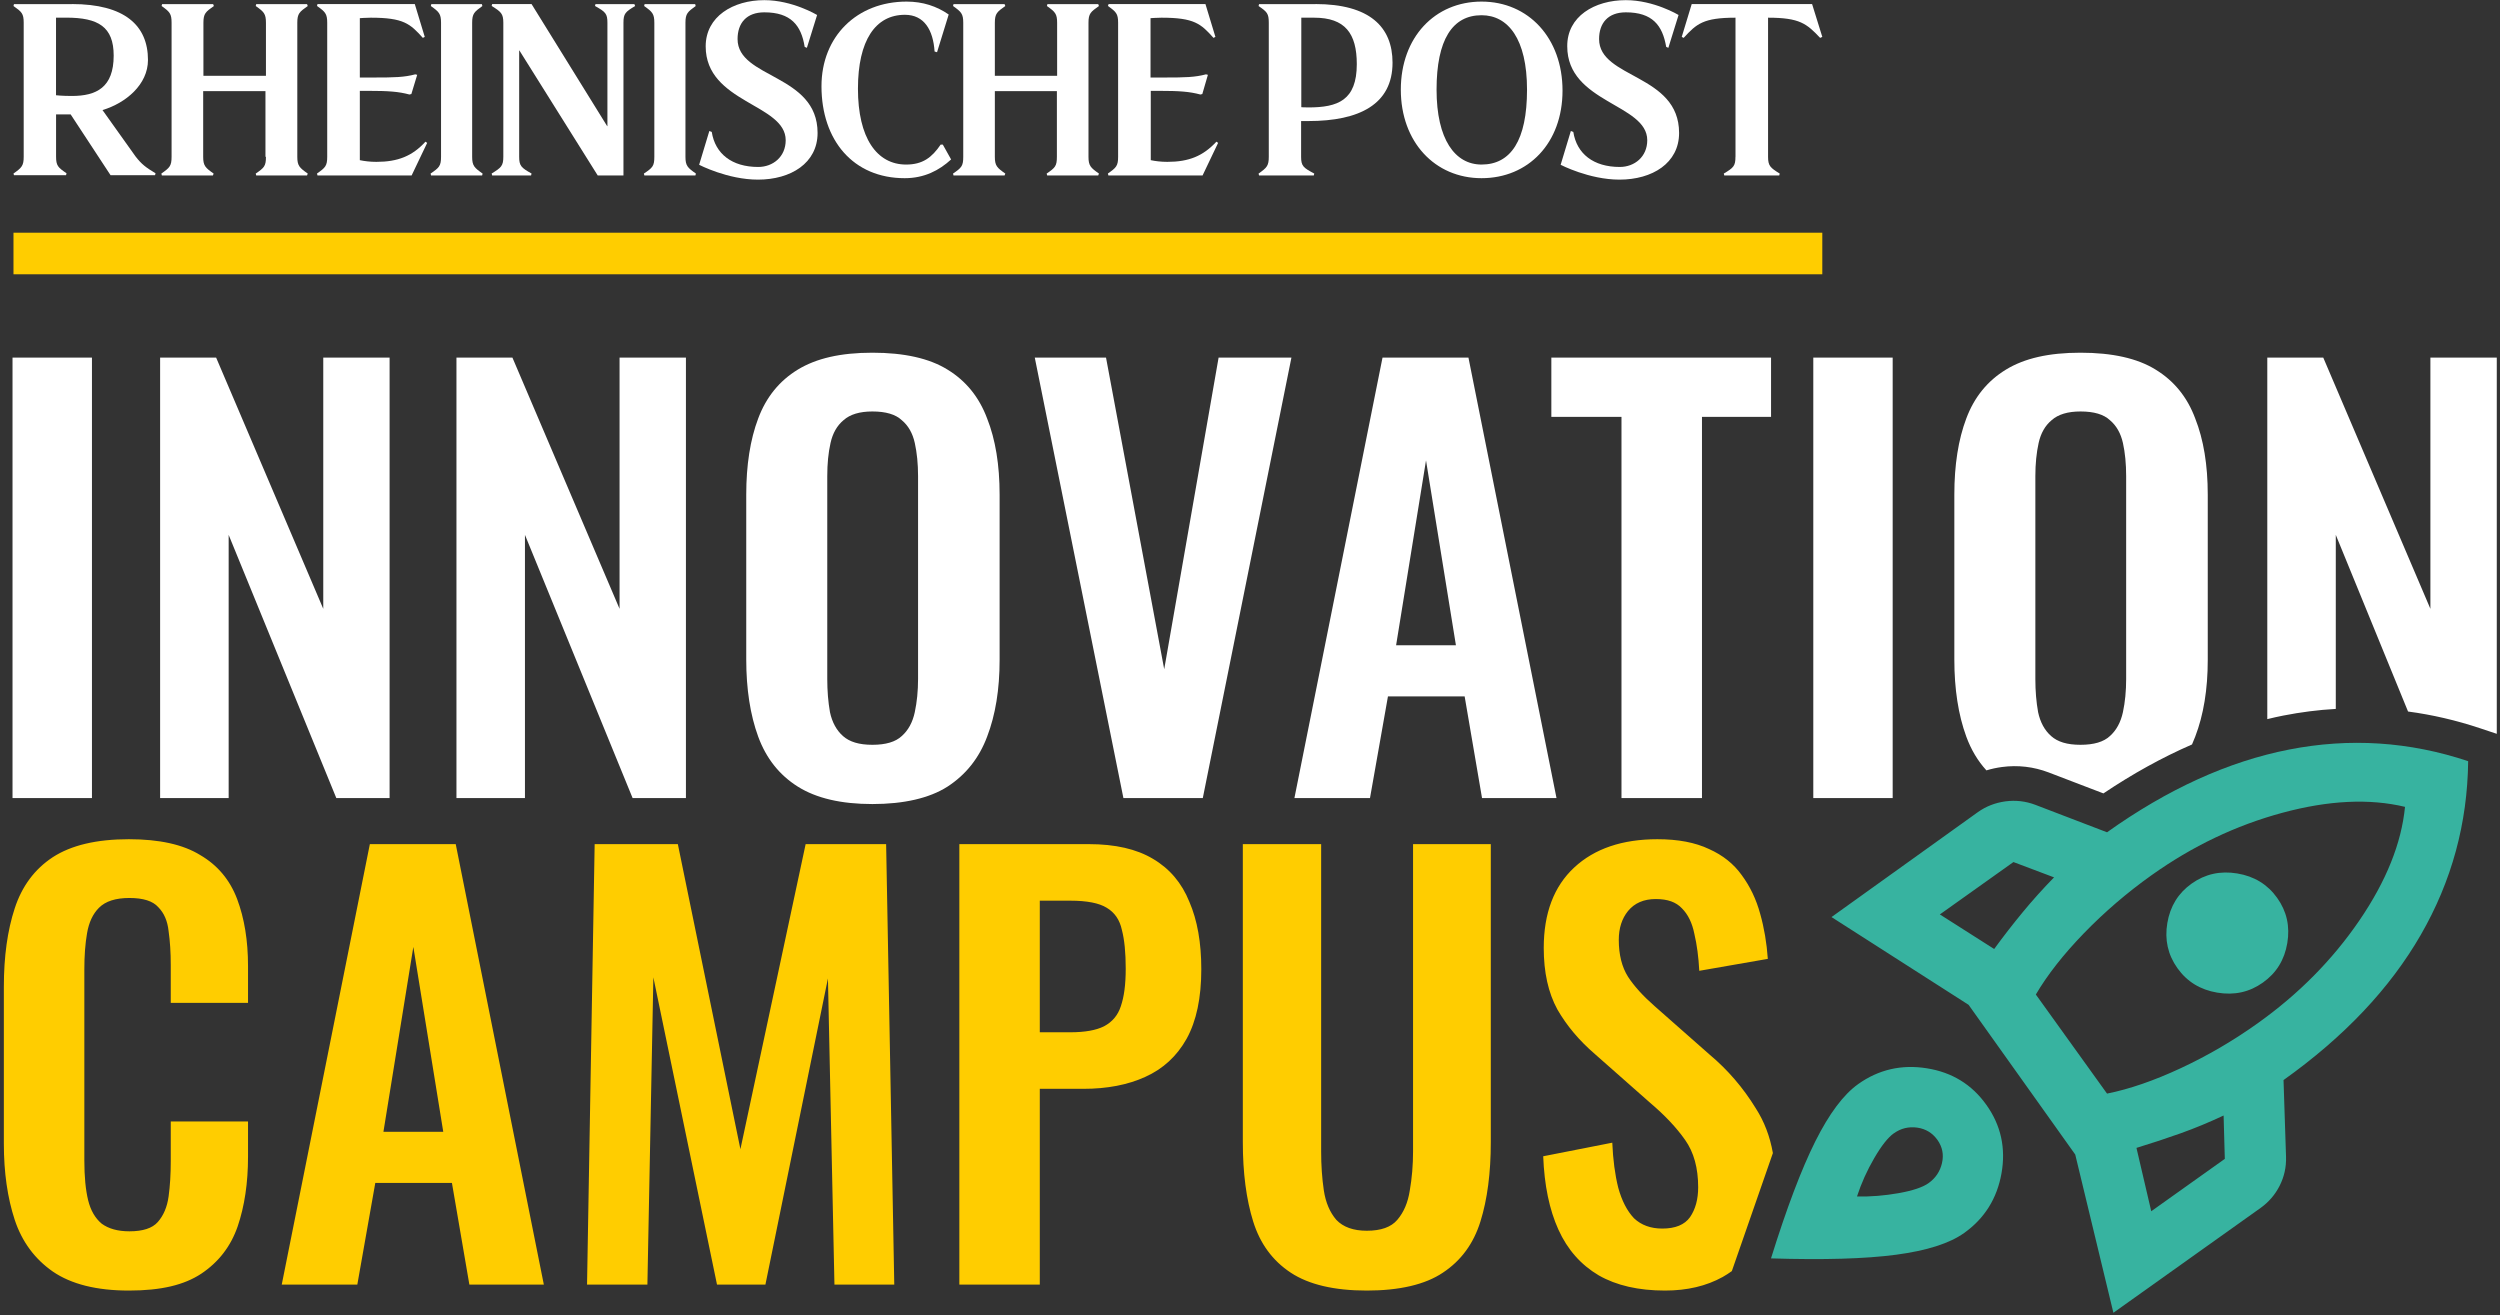 <svg width="519" height="273" viewBox="0 0 519 273" fill="none" xmlns="http://www.w3.org/2000/svg">
<rect x="0" y="0" width="519" height="273" fill="#333333" stroke="none"/>
<path d="M504.55 74.241V126.391L482.31 74.241H470.69V149.291C471.8 149.011 472.91 148.771 474.02 148.551C477.66 147.841 481.29 147.371 484.91 147.171V111.041L499.91 147.711C504.94 148.381 509.94 149.541 514.88 151.191L518.33 152.341V74.241H504.55ZM455.73 86.881C454.08 82.441 451.33 79.061 447.49 76.721C443.73 74.391 438.53 73.221 431.91 73.221C425.29 73.221 420.28 74.391 416.45 76.721C412.61 79.061 409.86 82.441 408.2 86.881C406.55 91.251 405.72 96.521 405.72 102.691V136.891C405.72 143.061 406.55 148.411 408.2 152.921C409.2 155.641 410.59 157.971 412.38 159.931C413.42 159.611 414.5 159.381 415.61 159.231C418.92 158.791 422.18 159.171 425.31 160.361L436.67 164.711C442.76 160.621 448.9 157.231 455.06 154.551C455.3 154.021 455.52 153.481 455.73 152.921C457.46 148.411 458.33 143.101 458.33 137.011V102.691C458.33 96.521 457.46 91.251 455.73 86.881ZM441.39 140.961C441.39 143.441 441.17 145.741 440.72 147.841C440.26 149.951 439.36 151.611 438.01 152.811C436.73 154.011 434.7 154.621 431.91 154.621C429.12 154.621 427.17 154.011 425.82 152.811C424.46 151.611 423.56 149.951 423.11 147.841C422.73 145.741 422.54 143.441 422.54 140.961V98.851C422.54 96.291 422.77 93.991 423.22 91.961C423.67 89.931 424.57 88.351 425.93 87.221C427.28 86.021 429.28 85.421 431.91 85.421C434.7 85.421 436.73 86.021 438.01 87.221C439.36 88.351 440.26 89.931 440.72 91.961C441.17 93.991 441.39 96.291 441.39 98.851V140.961ZM376.44 74.241V165.681H392.92V74.241H376.44ZM322.06 74.241V86.541H336.62V165.681H353.33V86.541H367.67V74.241H322.06ZM304.85 74.241H287.01L268.72 165.681H284.41L288.14 144.571H304.06L307.67 165.681H323.13L304.85 74.241ZM289.83 133.961L296.04 95.581L302.25 133.961H289.83ZM252.98 74.241L241.69 138.931L229.61 74.241H214.82L233.22 165.681H249.7L268.1 74.241H252.98ZM204.93 86.881C203.27 82.441 200.53 79.061 196.69 76.721C192.92 74.391 187.73 73.221 181.11 73.221C174.49 73.221 169.48 74.391 165.64 76.721C161.8 79.061 159.06 82.441 157.4 86.881C155.75 91.251 154.92 96.521 154.92 102.691V136.891C154.92 143.061 155.75 148.411 157.4 152.921C159.06 157.441 161.8 160.901 165.64 163.311C169.48 165.721 174.64 166.921 181.11 166.921C187.58 166.921 192.92 165.721 196.69 163.311C200.53 160.821 203.27 157.361 204.93 152.921C206.66 148.411 207.52 143.101 207.52 137.011V102.691C207.52 96.521 206.66 91.251 204.93 86.881ZM190.59 140.961C190.59 143.441 190.36 145.741 189.91 147.841C189.46 149.951 188.56 151.611 187.2 152.811C185.92 154.011 183.89 154.621 181.11 154.621C178.33 154.621 176.37 154.011 175.01 152.811C173.66 151.611 172.75 149.951 172.3 147.841C171.93 145.741 171.74 143.441 171.74 140.961V98.851C171.74 96.291 171.96 93.991 172.42 91.961C172.87 89.931 173.77 88.351 175.13 87.221C176.48 86.021 178.47 85.421 181.11 85.421C183.89 85.421 185.92 86.021 187.2 87.221C188.56 88.351 189.46 89.931 189.91 91.961C190.36 93.991 190.59 96.291 190.59 98.851V140.961ZM128.62 74.241V126.391L106.38 74.241H94.76V165.681H108.98V111.041L131.33 165.681H142.4V74.241H128.62ZM67.11 74.241V126.391L44.87 74.241H33.24V165.681H47.47V111.041L69.82 165.681H80.88V74.241H67.11ZM2.6 74.241V165.681H19.09V74.241H2.6Z" fill="white"/>
<path d="M51.49 208.201V200.531C51.49 195.261 50.73 190.631 49.23 186.641C47.72 182.651 45.16 179.601 41.55 177.501C38.01 175.321 33.08 174.221 26.76 174.221C20.06 174.221 14.8 175.461 10.96 177.951C7.19 180.431 4.56 183.971 3.06 188.561C1.55 193.151 0.8 198.571 0.8 204.821V237.441C0.8 243.391 1.55 248.651 3.06 253.251C4.56 257.761 7.19 261.341 10.96 263.971C14.8 266.601 20.06 267.921 26.76 267.921C33.46 267.921 38.24 266.761 41.78 264.421C45.39 262.011 47.91 258.741 49.34 254.601C50.77 250.391 51.49 245.571 51.49 240.151V232.811H35.45V241.051C35.45 243.761 35.3 246.211 35 248.391C34.7 250.571 33.95 252.341 32.75 253.701C31.62 254.981 29.66 255.621 26.87 255.621C24.47 255.621 22.55 255.091 21.12 254.041C19.76 252.911 18.82 251.291 18.3 249.181C17.77 247.001 17.51 244.251 17.51 240.941V201.201C17.51 198.421 17.69 195.941 18.07 193.751C18.45 191.501 19.27 189.731 20.55 188.451C21.91 187.091 24.01 186.421 26.87 186.421C29.73 186.421 31.73 187.051 32.86 188.331C34.06 189.541 34.78 191.201 35 193.301C35.3 195.411 35.45 197.741 35.45 200.301V208.201H51.49ZM94.61 175.241H76.78L58.49 266.681H74.18L77.91 245.571H93.82L97.44 266.681H112.9L94.61 175.241ZM79.6 234.961L85.81 196.581L92.02 234.961H79.6ZM183.96 175.241H167.25L153.71 238.571L140.72 175.241H123.45L121.87 266.681H134.4L135.64 202.901L148.85 266.681H158.9L171.88 203.121L173.23 266.681H185.65L183.96 175.241ZM246.91 187.211C245.33 183.291 242.81 180.321 239.35 178.291C235.96 176.261 231.52 175.241 226.02 175.241H199.16V266.681H215.86V226.041H224.89C229.86 226.041 234.15 225.211 237.76 223.561C241.45 221.901 244.31 219.271 246.34 215.651C248.38 211.971 249.39 207.151 249.39 201.201C249.39 195.711 248.57 191.041 246.91 187.211ZM232.69 208.881C232.08 210.761 230.92 212.151 229.19 213.061C227.53 213.891 225.2 214.301 222.19 214.301H215.86V186.981H222.19C225.65 186.981 228.17 187.471 229.75 188.451C231.41 189.431 232.46 190.971 232.91 193.081C233.44 195.111 233.7 197.781 233.7 201.091C233.7 204.401 233.36 206.921 232.69 208.881ZM293.35 175.241V239.021C293.35 241.881 293.12 244.591 292.67 247.151C292.29 249.631 291.43 251.671 290.07 253.251C288.79 254.751 286.69 255.501 283.75 255.501C280.97 255.501 278.86 254.751 277.43 253.251C276.07 251.671 275.21 249.631 274.83 247.151C274.45 244.591 274.27 241.881 274.27 239.021V175.241H258.01V237.101C258.01 243.501 258.73 248.991 260.16 253.581C261.59 258.171 264.18 261.711 267.95 264.201C271.71 266.681 276.98 267.921 283.75 267.921C290.52 267.921 295.87 266.681 299.55 264.201C303.32 261.711 305.91 258.171 307.34 253.581C308.77 248.991 309.49 243.501 309.49 237.101V175.241H293.35ZM368.05 239.371C367.44 235.911 366.26 232.821 364.51 230.101C361.88 225.811 358.68 222.091 354.91 218.931L343.51 208.881C341.1 206.771 339.26 204.741 337.98 202.781C336.7 200.751 336.06 198.191 336.06 195.111C336.06 192.701 336.7 190.701 337.98 189.121C339.34 187.471 341.26 186.641 343.74 186.641C346.22 186.641 347.95 187.281 349.16 188.561C350.44 189.841 351.3 191.611 351.75 193.871C352.28 196.121 352.62 198.681 352.77 201.541L367 199.061C366.77 195.751 366.24 192.621 365.41 189.691C364.59 186.681 363.31 184.011 361.58 181.671C359.92 179.341 357.66 177.541 354.8 176.261C351.94 174.901 348.37 174.221 344.08 174.221C336.78 174.221 331.02 176.181 326.81 180.091C322.59 184.011 320.48 189.581 320.48 196.801C320.48 201.841 321.42 206.101 323.31 209.561C325.26 212.951 327.86 216.031 331.1 218.821L342.61 228.981C345.62 231.531 348.03 234.091 349.83 236.651C351.64 239.211 352.54 242.481 352.54 246.471C352.54 248.961 351.98 251.031 350.85 252.681C349.72 254.261 347.8 255.051 345.09 255.051C342.69 255.051 340.73 254.341 339.22 252.911C337.79 251.401 336.7 249.301 335.95 246.581C335.27 243.881 334.86 240.751 334.71 237.221L320.37 240.041C320.6 246.061 321.65 251.141 323.53 255.281C325.41 259.421 328.2 262.581 331.89 264.761C335.57 266.871 340.16 267.921 345.66 267.921C350.25 267.921 354.24 266.981 357.63 265.101C358.29 264.721 358.93 264.321 359.53 263.881L368.05 239.381V239.371Z" fill="#FFCD00"/>
<path d="M14.92 19.922C20.02 19.922 23.6 18.152 23.6 11.542C23.6 5.532 20.37 3.662 13.75 3.662H11.63V19.772C11.63 19.772 12.84 19.922 14.91 19.922H14.92ZM14.92 0.842C25.88 0.842 30.72 5.282 30.72 12.452C30.72 17.552 26.13 21.392 21.28 22.852L28.15 32.492C29.36 34.062 30.27 34.762 32.29 35.972L32.19 36.372H22.95L14.67 23.752H11.64V32.492C11.64 34.412 12.04 34.762 13.81 35.972L13.71 36.372H2.9L2.8 36.022C4.52 34.812 4.92 34.412 4.92 32.542V4.732C4.92 2.812 4.52 2.462 2.8 1.252L2.9 0.852H14.92V0.842Z" fill="white"/>
<path d="M55.21 32.552C55.21 34.472 54.86 34.822 53.09 36.032L53.19 36.432H63.74L63.89 36.032C62.17 34.822 61.72 34.422 61.72 32.552V4.732C61.72 2.812 62.17 2.462 63.89 1.252L63.74 0.852H53.19L53.09 1.252C54.81 2.462 55.21 2.872 55.21 4.732V15.742H42.23V4.732C42.23 2.812 42.68 2.462 44.4 1.252L44.25 0.852H33.65L33.55 1.252C35.27 2.462 35.62 2.872 35.62 4.732V32.552C35.62 34.472 35.22 34.822 33.5 36.032L33.6 36.432H44.2L44.35 36.032C42.63 34.822 42.18 34.422 42.18 32.552V18.922H55.11V32.552H55.21Z" fill="white"/>
<path d="M65.91 36.432H85.45L88.68 29.662L88.33 29.412C85.6 32.392 82.62 33.602 78.13 33.602C76.82 33.602 75.66 33.452 74.7 33.252V18.862H76.47C80.61 18.862 82.73 19.012 85 19.622L85.4 19.522L86.61 15.532L86.21 15.432C83.94 16.042 81.87 16.092 77.68 16.092H74.7V3.772C74.7 3.772 76.06 3.672 76.97 3.672C83.79 3.672 85.15 4.932 87.78 7.862L88.18 7.662L86.11 0.842H65.91L65.81 1.242C67.53 2.452 67.93 2.862 67.93 4.722V32.542C67.93 34.462 67.53 34.812 65.81 36.022L65.91 36.422V36.432Z" fill="white"/>
<path d="M91.56 32.552C91.56 34.472 91.16 34.822 89.39 36.032L89.49 36.432H100.09L100.19 36.032C98.47 34.822 98.02 34.422 98.02 32.552V4.732C98.02 2.812 98.47 2.462 100.14 1.252L100.04 0.852H89.54L89.44 1.252C91.16 2.462 91.56 2.872 91.56 4.732V32.552Z" fill="white"/>
<path d="M124.08 36.432H129.43V4.732C129.43 2.812 129.83 2.462 131.85 1.252L131.7 0.852H123.62L123.52 1.252C125.74 2.462 126.1 2.872 126.1 4.732V26.192H126.05L110.35 0.842H102.17L102.07 1.242C104.04 2.452 104.49 2.862 104.49 4.722V32.542C104.49 34.462 104.03 34.812 102.07 36.022L102.17 36.422H110.25L110.35 36.022C108.18 34.812 107.78 34.412 107.78 32.542V10.482H107.83L124.09 36.432H124.08Z" fill="white"/>
<path d="M135.84 32.552C135.84 34.472 135.49 34.822 133.67 36.032L133.77 36.432H144.37L144.47 36.032C142.75 34.822 142.3 34.422 142.3 32.552V4.732C142.3 2.812 142.76 2.462 144.42 1.252L144.32 0.852H133.82L133.72 1.252C135.44 2.462 135.84 2.872 135.84 4.732V32.552Z" fill="white"/>
<path d="M158.67 0.031C164.53 0.031 169.63 3.111 169.63 3.111L167.51 9.931L167.05 9.731C166.34 5.241 164.17 2.561 158.67 2.561C154.98 2.561 153.12 4.781 153.12 8.111C153.12 16.341 169.73 15.331 169.73 27.601C169.73 33.861 164.18 37.291 157.36 37.291C151.05 37.291 145.14 34.211 145.14 34.211L147.26 27.191L147.76 27.391C148.47 31.931 151.95 34.661 157.4 34.661C160.48 34.661 163.11 32.541 163.11 29.111C163.11 21.541 146.5 21.381 146.5 9.621C146.5 3.411 152.21 0.031 158.67 0.031Z" fill="white"/>
<path d="M178.11 18.412C178.11 28.612 182 34.162 188.11 34.162C191.54 34.162 193.46 32.702 195.28 30.022H195.73L197.45 33.102C194.98 35.372 191.9 36.992 187.81 36.992C177.16 36.992 170.54 29.162 170.54 17.902C170.54 7.552 177.91 0.332 188.21 0.332C191.59 0.332 194.47 1.292 196.95 3.012L194.53 10.842L194.02 10.692C193.72 6.202 191.85 3.072 187.86 3.072C181.75 3.072 178.11 8.372 178.11 18.422V18.412Z" fill="white"/>
<path d="M219.41 32.552C219.41 34.472 219.06 34.822 217.29 36.032L217.39 36.432H227.99L228.14 36.032C226.42 34.822 225.97 34.422 225.97 32.552V4.732C225.97 2.812 226.42 2.462 228.14 1.252L227.99 0.852H217.44L217.34 1.252C219.06 2.462 219.46 2.872 219.46 4.732V15.742H206.53V4.732C206.53 2.812 206.99 2.462 208.7 1.252L208.55 0.852H197.95L197.85 1.252C199.57 2.462 199.97 2.872 199.97 4.732V32.552C199.97 34.472 199.62 34.822 197.85 36.032L197.95 36.432H208.55L208.7 36.032C206.98 34.822 206.53 34.422 206.53 32.552V18.922H219.41V32.552Z" fill="white"/>
<path d="M230.11 36.432H249.65L252.88 29.662L252.53 29.412C249.75 32.392 246.82 33.602 242.33 33.602C241.02 33.602 239.86 33.452 238.9 33.252V18.862H240.67C244.81 18.862 246.93 19.012 249.2 19.622L249.6 19.522L250.76 15.532L250.36 15.432C248.09 16.042 246.02 16.092 241.83 16.092H238.85V3.772C238.85 3.772 240.21 3.672 241.12 3.672C247.94 3.672 249.3 4.932 251.92 7.862L252.32 7.662L250.25 0.842H230.15L230 1.242C231.72 2.452 232.12 2.862 232.12 4.722V32.542C232.12 34.462 231.72 34.812 230 36.022L230.1 36.422L230.11 36.432Z" fill="white"/>
<path d="M271.62 22.302C277.73 22.302 281.67 20.842 281.67 13.312C281.67 6.952 279.25 3.672 272.83 3.672H270.15V22.252C270.1 22.252 270.81 22.302 271.61 22.302H271.62ZM273.08 0.842C284.34 0.842 289.09 5.592 289.09 13.012C289.09 21.642 282.22 25.132 271.62 25.132H270.11V32.552C270.11 34.472 270.56 34.822 272.84 36.032L272.74 36.432H261.38L261.28 36.032C263 34.822 263.4 34.422 263.4 32.552V4.732C263.4 2.812 263.05 2.462 261.28 1.252L261.38 0.852H273.09L273.08 0.842Z" fill="white"/>
<path d="M337.51 0.031C343.37 0.031 348.47 3.111 348.47 3.111L346.35 9.931L345.9 9.731C345.14 5.241 343.02 2.561 337.52 2.561C333.83 2.561 331.97 4.781 331.97 8.111C331.97 16.341 348.58 15.331 348.58 27.601C348.58 33.861 343.03 37.291 336.21 37.291C329.9 37.291 323.99 34.211 323.99 34.211L326.11 27.191L326.62 27.391C327.33 31.931 330.81 34.661 336.26 34.661C339.34 34.661 341.97 32.541 341.97 29.111C341.97 21.541 325.36 21.381 325.36 9.621C325.31 3.411 331.01 0.031 337.53 0.031L337.51 0.031ZM307.57 3.161C301.51 3.161 298.23 8.261 298.23 18.611C298.23 28.961 302.07 34.161 307.57 34.161C313.63 34.161 317.01 29.161 317.01 18.611C317.01 8.061 313.07 3.161 307.57 3.161ZM307.57 0.331C317.31 0.331 324.38 7.901 324.38 18.811C324.38 29.721 317.26 36.991 307.57 36.991C297.88 36.991 290.81 29.471 290.81 18.611C290.81 7.751 297.87 0.331 307.57 0.331Z" fill="white"/>
<path d="M360.28 32.552C360.28 34.472 359.88 34.822 357.86 36.032L357.96 36.432H369.37L369.47 36.032C367.5 34.822 367.05 34.422 367.05 32.552V3.672C373.66 3.672 375.08 4.932 377.86 7.862L378.31 7.662L376.19 0.842H351.2L349.13 7.662L349.53 7.862C352.21 4.932 353.62 3.672 360.29 3.672V32.552H360.28Z" fill="white"/>
<path d="M2.8 48.31H378.31V56.941H2.8V48.31Z" fill="#FFCD00"/>
<path d="M402.71 189.832L413.99 197.012C415.93 194.352 417.91 191.802 419.92 189.372C421.93 186.932 424.09 184.522 426.42 182.142L417.99 178.962L402.72 189.832H402.71ZM422.64 206.462L437.42 227.032C442.06 226.102 447.15 224.352 452.71 221.762C458.27 219.172 463.59 216.072 468.68 212.442C477.16 206.402 484.2 199.292 489.79 191.112C495.38 182.932 498.54 175.062 499.28 167.502C491.9 165.732 483.4 166.142 473.79 168.742C464.18 171.342 455.13 175.662 446.65 181.702C441.56 185.322 436.89 189.342 432.62 193.742C428.36 198.142 425.03 202.392 422.64 206.462ZM452.04 201.002C450.05 198.212 449.35 195.082 449.94 191.612C450.52 188.132 452.21 185.402 455 183.422C457.79 181.442 460.94 180.742 464.47 181.332C468 181.922 470.75 183.612 472.74 186.402C474.73 189.192 475.43 192.322 474.84 195.792C474.26 199.272 472.57 202.002 469.78 203.982C466.99 205.972 463.84 206.662 460.31 206.072C456.78 205.482 454.03 203.792 452.04 201.002ZM446.6 251.452L461.87 240.582L461.62 231.582C458.61 232.992 455.63 234.232 452.68 235.282C449.73 236.332 446.68 237.342 443.53 238.302L446.6 251.462V251.452ZM512.39 158.022C512.25 170.902 508.98 182.922 502.57 194.052C496.16 205.192 486.66 215.242 474.06 224.222L474.58 240.152C474.65 242.292 474.2 244.302 473.25 246.172C472.3 248.042 470.97 249.572 469.28 250.782L438.74 272.532L430.82 239.682L408.68 208.602L380.22 190.382L410.6 168.602C412.3 167.392 414.21 166.652 416.34 166.362C418.47 166.082 420.53 166.322 422.54 167.082L437.42 172.782C450.02 163.802 462.61 158.082 475.19 155.612C487.77 153.142 500.17 153.942 512.39 158.022ZM385.75 225.062C389.99 222.042 394.74 220.942 399.98 221.772C405.23 222.602 409.36 225.132 412.38 229.382C415.4 233.622 416.44 238.362 415.51 243.592C414.58 248.822 411.99 252.952 407.75 255.972C404.72 258.132 400.01 259.632 393.63 260.482C387.25 261.332 378.59 261.582 367.66 261.242C370.91 250.802 373.98 242.702 376.86 236.942C379.75 231.182 382.71 227.232 385.74 225.072L385.75 225.062ZM393.16 235.272C391.95 236.132 390.59 237.852 389.09 240.432C387.59 243.002 386.4 245.662 385.51 248.392C388.38 248.452 391.27 248.212 394.19 247.692C397.11 247.172 399.17 246.472 400.38 245.612C401.83 244.572 402.76 243.182 403.16 241.442C403.56 239.702 403.24 238.092 402.21 236.642C401.17 235.192 399.77 234.342 398 234.092C396.23 233.852 394.61 234.242 393.16 235.282V235.272Z" fill="#37B3A0"/>
</svg>
